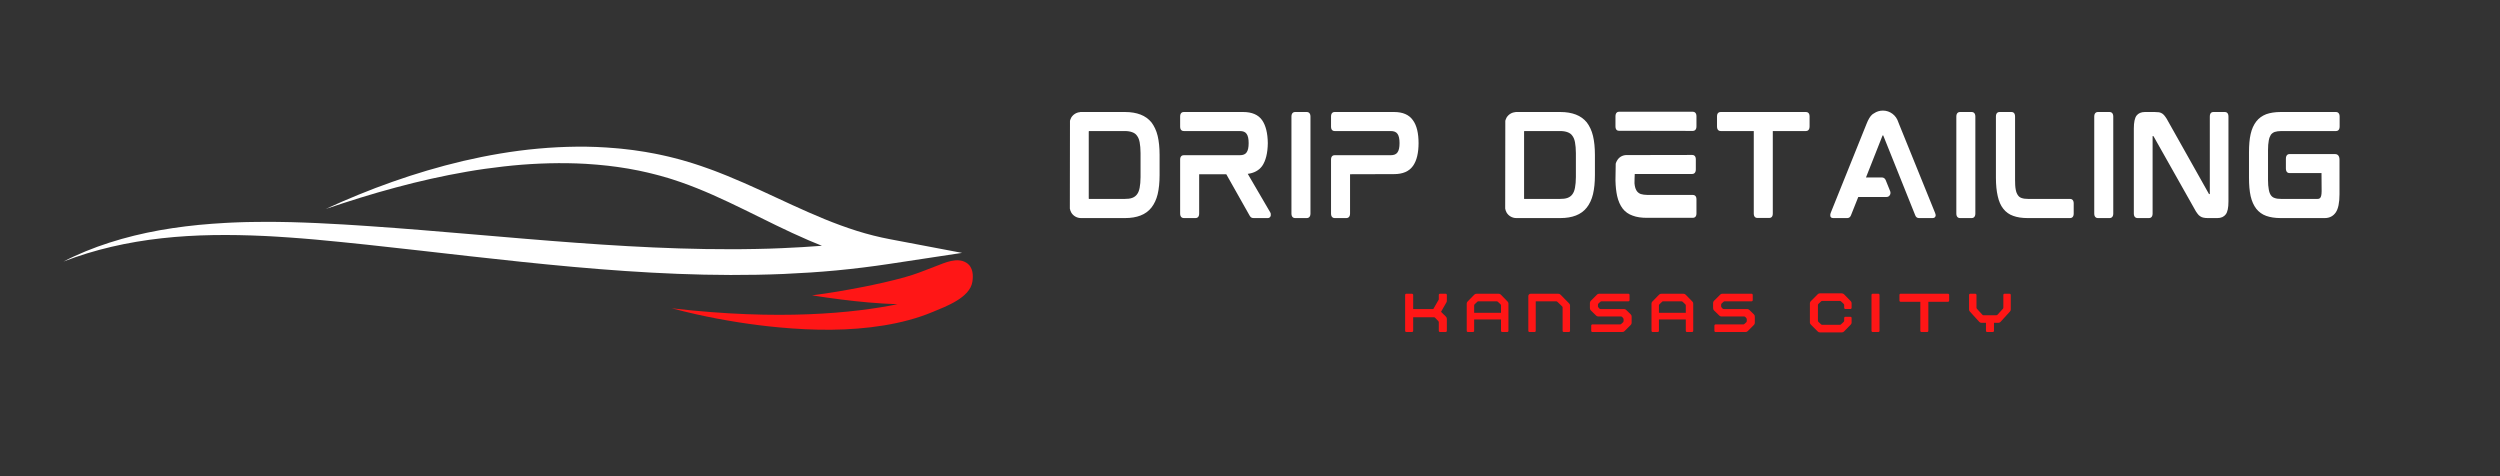 <svg xmlns="http://www.w3.org/2000/svg" xmlns:xlink="http://www.w3.org/1999/xlink" width="840" zoomAndPan="magnify" viewBox="0 0 630 120" height="160" preserveAspectRatio="xMidYMid meet" version="1.0"><rect x="0" y="0" width="630" height="120" fill="#333333" stroke="none"/><defs><g/><clipPath id="11806e4db7"><path d="M 16 36.934 L 243 36.934 L 243 70 L 16 70 Z M 16 36.934 " clip-rule="nonzero"/></clipPath><clipPath id="2e5e62545e"><path d="M 169 65 L 245.195 65 L 245.195 83.434 L 169 83.434 Z M 169 65 " clip-rule="nonzero"/></clipPath></defs><g clip-path="url(#11806e4db7)"><path fill="#ffffff" d="M 224.297 60.285 C 221.473 59.75 218.672 59.043 215.922 58.18 C 213.172 57.305 210.453 56.309 207.762 55.207 C 205.074 54.102 202.402 52.922 199.727 51.695 L 191.637 47.957 C 188.902 46.707 186.125 45.477 183.258 44.309 C 182.539 44.02 181.828 43.723 181.094 43.449 L 180 43.027 L 178.895 42.621 C 178.164 42.348 177.406 42.098 176.66 41.832 C 176.285 41.703 175.906 41.582 175.527 41.457 C 175.148 41.336 174.773 41.207 174.387 41.09 C 173.621 40.855 172.855 40.617 172.074 40.402 C 171.684 40.293 171.297 40.18 170.902 40.078 L 169.723 39.777 C 168.934 39.582 168.148 39.375 167.348 39.211 L 166.152 38.949 C 165.754 38.867 165.355 38.773 164.953 38.707 L 162.535 38.27 L 160.102 37.902 C 159.898 37.875 159.695 37.84 159.492 37.816 L 158.883 37.742 L 157.66 37.598 C 157.25 37.551 156.844 37.496 156.434 37.461 L 155.207 37.352 C 151.938 37.062 148.648 36.93 145.379 36.961 C 142.109 36.996 138.852 37.156 135.629 37.453 C 129.176 38.035 122.863 39.137 116.727 40.562 C 110.598 42.008 104.641 43.785 98.871 45.824 C 95.984 46.848 93.137 47.918 90.348 49.066 C 87.551 50.207 84.801 51.402 82.098 52.652 C 87.887 50.699 93.715 48.855 99.656 47.27 C 105.578 45.664 111.602 44.312 117.684 43.258 C 120.727 42.727 123.789 42.305 126.855 41.957 C 128.387 41.773 129.926 41.641 131.461 41.508 L 133.77 41.348 C 134.539 41.297 135.309 41.27 136.078 41.23 C 139.152 41.102 142.227 41.074 145.281 41.18 L 147.566 41.285 C 148.328 41.332 149.082 41.395 149.84 41.449 L 150.41 41.492 L 150.977 41.547 L 152.105 41.656 C 152.48 41.695 152.859 41.727 153.234 41.77 L 154.355 41.914 L 155.48 42.055 C 155.852 42.098 156.223 42.168 156.594 42.223 L 157.703 42.398 L 158.258 42.484 C 158.445 42.512 158.625 42.551 158.809 42.586 L 161.008 43 L 163.176 43.48 C 163.539 43.555 163.895 43.652 164.25 43.742 L 165.32 44.012 C 166.039 44.184 166.738 44.395 167.441 44.598 L 168.492 44.898 C 168.84 45.004 169.184 45.117 169.531 45.227 C 170.227 45.441 170.91 45.684 171.598 45.918 C 177.082 47.832 182.324 50.277 187.586 52.848 C 192.848 55.422 198.141 58.133 203.82 60.574 C 204.906 61.039 206.008 61.496 207.125 61.938 C 203.762 62.199 200.387 62.395 197 62.539 L 193.789 62.66 L 190.57 62.738 C 189.5 62.77 188.422 62.77 187.352 62.785 L 185.738 62.801 C 185.199 62.809 184.664 62.801 184.125 62.801 C 179.824 62.82 175.516 62.73 171.203 62.602 C 166.887 62.473 162.57 62.273 158.25 62.031 C 153.93 61.789 149.605 61.508 145.281 61.188 C 136.625 60.562 127.961 59.805 119.273 59.066 C 110.582 58.328 101.867 57.59 93.117 56.992 L 89.836 56.773 C 88.742 56.699 87.645 56.629 86.547 56.566 C 84.355 56.434 82.152 56.32 79.953 56.219 C 78.852 56.168 77.746 56.129 76.645 56.086 L 73.328 55.98 C 72.223 55.961 71.117 55.934 70.008 55.922 L 68.344 55.91 C 67.793 55.906 67.238 55.902 66.684 55.91 C 65.574 55.918 64.465 55.914 63.355 55.941 L 61.691 55.973 C 61.137 55.988 60.578 56.008 60.023 56.027 L 58.363 56.094 L 56.699 56.18 C 55.59 56.23 54.484 56.32 53.379 56.395 C 48.953 56.719 44.551 57.262 40.227 58.023 C 35.898 58.805 31.66 59.832 27.59 61.141 C 23.52 62.449 19.613 64.027 16.004 65.91 C 23.805 62.879 32.215 60.984 40.738 60.043 C 49.277 59.086 57.934 59.066 66.543 59.461 C 67.082 59.484 67.621 59.512 68.16 59.543 L 69.773 59.637 C 70.852 59.699 71.93 59.785 73.004 59.852 L 76.234 60.094 C 77.312 60.188 78.391 60.27 79.465 60.367 C 81.621 60.562 83.773 60.77 85.93 60.988 C 88.086 61.199 90.246 61.43 92.402 61.656 C 101.031 62.582 109.664 63.582 118.324 64.559 C 135.637 66.496 153.098 68.32 170.809 69.012 C 179.66 69.363 188.566 69.41 197.477 69.039 C 201.93 68.84 206.383 68.566 210.824 68.141 C 215.266 67.719 219.691 67.172 224.086 66.508 L 242.441 63.727 Z M 224.297 60.285 " fill-opacity="1" fill-rule="nonzero"/></g><g clip-path="url(#2e5e62545e)"><path fill="#ff1616" d="M 175.594 79.238 C 182.434 80.746 189.371 81.859 196.344 82.504 C 205.086 83.312 213.996 83.43 222.688 82.012 C 226.914 81.324 231.102 80.258 235.062 78.602 C 238.312 77.246 244.461 75.039 245.047 70.961 C 245.254 69.52 245.312 67.332 243.512 66.203 C 241.191 64.754 238.078 66.219 235.906 67.051 C 233.312 68.047 230.758 69.102 227.957 69.875 C 224.457 70.844 220.84 71.648 217.184 72.359 C 213.066 73.164 208.871 73.887 204.633 74.43 C 206.727 74.777 210.199 75.254 212.078 75.488 C 214.324 75.77 216.582 76.02 218.855 76.215 C 221.242 76.426 223.711 76.582 226.18 76.664 C 215.188 78.891 196.469 80.84 169.25 77.688 C 171.391 78.242 173.527 78.781 175.594 79.238 Z M 175.594 79.238 " fill-opacity="1" fill-rule="nonzero"/></g><g fill="#ffffff" fill-opacity="1"><g transform="translate(267.009, 54.924)"><g><path d="M 24.723 -20.672 C 24.398 -22.031 23.848 -23.164 23.164 -24.074 C 22.453 -24.949 21.512 -25.629 20.41 -26.051 C 19.309 -26.473 18.016 -26.699 16.492 -26.699 L 5.184 -26.699 L 5.184 -26.664 C 4.246 -26.602 3.434 -26.082 2.949 -25.305 C 2.82 -25.047 2.688 -24.754 2.625 -24.496 L 2.594 -2.363 C 2.656 -2.008 2.785 -1.652 2.949 -1.359 C 3.469 -0.484 4.406 0.031 5.41 0.031 L 16.492 0.031 C 18.016 0.031 19.344 -0.195 20.41 -0.617 C 21.512 -1.035 22.453 -1.719 23.164 -2.625 C 23.848 -3.5 24.398 -4.633 24.723 -5.992 C 25.047 -7.355 25.207 -8.977 25.207 -10.789 L 25.207 -15.875 C 25.207 -17.691 25.047 -19.309 24.723 -20.672 Z M 7.355 -4.957 L 7.355 -21.707 C 7.355 -21.836 7.387 -21.902 7.418 -21.902 L 16.395 -21.902 C 17.141 -21.902 17.789 -21.805 18.305 -21.609 C 18.824 -21.418 19.215 -21.156 19.504 -20.734 C 19.828 -20.316 20.055 -19.766 20.184 -19.082 C 20.316 -18.34 20.41 -17.43 20.41 -16.363 L 20.41 -10.305 C 20.41 -9.234 20.316 -8.328 20.184 -7.613 C 20.055 -6.902 19.828 -6.352 19.504 -5.93 C 19.215 -5.539 18.824 -5.25 18.305 -5.055 C 17.789 -4.859 17.141 -4.797 16.395 -4.797 L 7.387 -4.797 C 7.387 -4.797 7.355 -4.828 7.355 -4.957 Z M 7.355 -4.957 "/></g></g></g><g fill="#ffffff" fill-opacity="1"><g transform="translate(294.8, 54.924)"><g><path d="M 24.688 -18.953 C 24.688 -18.922 24.688 -18.891 24.688 -18.855 C 24.688 -18.824 24.688 -18.793 24.688 -18.758 Z M 25.305 -1.395 L 19.633 -11.113 C 21.223 -11.309 22.453 -11.988 23.262 -13.09 C 24.172 -14.418 24.656 -16.328 24.688 -18.855 C 24.656 -21.383 24.172 -23.297 23.262 -24.625 C 22.293 -26.016 20.672 -26.699 18.469 -26.699 L 3.531 -26.699 C 3.238 -26.699 2.594 -26.602 2.594 -25.562 L 2.594 -23.004 C 2.594 -22 3.238 -21.902 3.531 -21.902 L 17.625 -21.902 C 18.469 -21.902 19.02 -21.676 19.344 -21.191 C 19.699 -20.703 19.859 -19.926 19.859 -18.855 C 19.859 -17.789 19.699 -17.012 19.344 -16.523 C 19.02 -16.039 18.469 -15.812 17.625 -15.812 L 3.531 -15.812 C 3.238 -15.812 2.594 -15.715 2.594 -14.711 L 2.594 -1.102 C 2.594 -0.098 3.238 0.031 3.531 0.031 L 6.48 0.031 C 6.773 0.031 7.387 -0.098 7.387 -1.102 L 7.387 -11.016 L 14.223 -11.016 L 20.09 -0.617 C 20.219 -0.422 20.316 -0.258 20.445 -0.16 C 20.605 -0.031 20.832 0.031 21.125 0.031 L 24.688 0.031 C 25.078 0.031 25.371 -0.227 25.434 -0.617 C 25.465 -0.941 25.434 -1.199 25.305 -1.395 Z M 25.305 -1.395 "/></g></g></g><g fill="#ffffff" fill-opacity="1"><g transform="translate(322.85, 54.924)"><g><path d="M 6.48 -26.699 L 3.5 -26.699 C 3.238 -26.699 2.594 -26.566 2.594 -25.562 L 2.594 -1.102 C 2.594 -0.098 3.238 0.031 3.5 0.031 L 6.48 0.031 C 6.738 0.031 7.387 -0.098 7.387 -1.102 L 7.387 -25.562 C 7.387 -26.566 6.738 -26.699 6.48 -26.699 Z M 6.48 -26.699 "/></g></g></g><g fill="#ffffff" fill-opacity="1"><g transform="translate(332.825, 54.924)"><g><path d="M 18.469 -26.699 L 3.5 -26.699 C 3.238 -26.699 2.594 -26.602 2.594 -25.562 L 2.594 -23.004 C 2.594 -22 3.238 -21.902 3.5 -21.902 L 17.625 -21.902 C 18.438 -21.902 19.02 -21.676 19.344 -21.191 C 19.699 -20.703 19.859 -19.926 19.859 -18.855 C 19.859 -17.789 19.699 -17.012 19.344 -16.523 C 19.02 -16.039 18.438 -15.812 17.625 -15.812 L 3.5 -15.812 C 3.238 -15.812 2.594 -15.715 2.594 -14.711 L 2.594 -1.102 C 2.594 -0.098 3.238 0.031 3.5 0.031 L 6.48 0.031 C 6.738 0.031 7.387 -0.098 7.387 -1.102 L 7.387 -11.016 L 18.469 -11.047 C 20.672 -11.047 22.258 -11.73 23.23 -13.09 C 24.203 -14.449 24.656 -16.395 24.656 -18.953 L 24.656 -18.758 C 24.656 -21.352 24.203 -23.297 23.23 -24.625 C 22.258 -26.016 20.672 -26.699 18.469 -26.699 Z M 18.469 -26.699 "/></g></g></g><g fill="#ffffff" fill-opacity="1"><g transform="translate(360.065, 54.924)"><g/></g></g><g fill="#ffffff" fill-opacity="1"><g transform="translate(376.713, 54.924)"><g><path d="M 24.723 -20.672 C 24.398 -22.031 23.848 -23.164 23.164 -24.074 C 22.453 -24.949 21.512 -25.629 20.41 -26.051 C 19.309 -26.473 18.016 -26.699 16.492 -26.699 L 5.184 -26.699 L 5.184 -26.664 C 4.246 -26.602 3.434 -26.082 2.949 -25.305 C 2.82 -25.047 2.688 -24.754 2.625 -24.496 L 2.594 -2.363 C 2.656 -2.008 2.785 -1.652 2.949 -1.359 C 3.469 -0.484 4.406 0.031 5.41 0.031 L 16.492 0.031 C 18.016 0.031 19.344 -0.195 20.41 -0.617 C 21.512 -1.035 22.453 -1.719 23.164 -2.625 C 23.848 -3.5 24.398 -4.633 24.723 -5.992 C 25.047 -7.355 25.207 -8.977 25.207 -10.789 L 25.207 -15.875 C 25.207 -17.691 25.047 -19.309 24.723 -20.672 Z M 7.355 -4.957 L 7.355 -21.707 C 7.355 -21.836 7.387 -21.902 7.418 -21.902 L 16.395 -21.902 C 17.141 -21.902 17.789 -21.805 18.305 -21.609 C 18.824 -21.418 19.215 -21.156 19.504 -20.734 C 19.828 -20.316 20.055 -19.766 20.184 -19.082 C 20.316 -18.34 20.41 -17.43 20.41 -16.363 L 20.41 -10.305 C 20.41 -9.234 20.316 -8.328 20.184 -7.613 C 20.055 -6.902 19.828 -6.352 19.504 -5.93 C 19.215 -5.539 18.824 -5.25 18.305 -5.055 C 17.789 -4.859 17.141 -4.797 16.395 -4.797 L 7.387 -4.797 C 7.387 -4.797 7.355 -4.828 7.355 -4.957 Z M 7.355 -4.957 "/></g></g></g><g fill="#ffffff" fill-opacity="1"><g transform="translate(404.504, 54.924)"><g><path d="M 22.062 -5.801 L 10.66 -5.801 C 9.98 -5.801 9.43 -5.898 8.977 -6.027 C 8.555 -6.188 8.262 -6.414 8.004 -6.738 C 7.742 -7.094 7.551 -7.582 7.453 -8.195 C 7.418 -8.359 7.418 -8.586 7.387 -8.746 C 7.387 -8.746 7.418 -11.082 7.453 -11.082 L 21.934 -11.082 C 22.195 -11.082 22.844 -11.211 22.844 -12.215 L 22.844 -14.773 C 22.844 -15.777 22.195 -15.875 21.934 -15.875 L 5.215 -15.844 C 4.277 -15.777 3.469 -15.293 3.012 -14.484 C 2.852 -14.223 2.723 -13.965 2.656 -13.672 L 2.594 -9.59 L 2.594 -9.43 C 2.625 -7.906 2.785 -6.609 3.012 -5.539 C 3.305 -4.246 3.789 -3.176 4.406 -2.363 C 5.055 -1.523 5.898 -0.941 6.934 -0.582 C 7.938 -0.195 9.137 -0.031 10.562 -0.031 L 22.062 -0.031 C 22.355 -0.031 23.004 -0.129 23.004 -1.133 L 23.004 -4.699 C 23.004 -5.703 22.355 -5.801 22.062 -5.801 Z M 22.098 -26.762 L 3.469 -26.762 C 3.207 -26.762 2.594 -26.633 2.594 -25.598 L 2.594 -23.07 C 2.594 -22.062 3.207 -21.969 3.469 -21.969 L 22.098 -21.934 C 22.355 -21.934 23.004 -22.062 23.004 -23.07 L 23.004 -25.629 C 23.004 -26.633 22.355 -26.762 22.098 -26.762 Z M 22.098 -26.762 "/></g></g></g><g fill="#ffffff" fill-opacity="1"><g transform="translate(430.092, 54.924)"><g><path d="M 24.98 -26.699 L 3.531 -26.699 C 3.238 -26.699 2.594 -26.602 2.594 -25.598 L 2.594 -23.07 C 2.594 -22 3.238 -21.902 3.531 -21.902 L 11.859 -21.902 L 11.859 -1.102 C 11.859 -0.098 12.508 0 12.766 0 L 15.746 0 C 16.039 0 16.652 -0.098 16.652 -1.102 L 16.652 -21.902 L 24.98 -21.902 C 25.273 -21.902 25.922 -22 25.922 -23.07 L 25.922 -25.598 C 25.922 -26.602 25.273 -26.699 24.98 -26.699 Z M 24.98 -26.699 "/></g></g></g><g fill="#ffffff" fill-opacity="1"><g transform="translate(458.595, 54.924)"><g><path d="M 19.957 -23.684 C 19.895 -23.848 19.828 -24.039 19.766 -24.172 C 19.246 -25.855 17.691 -27.055 15.91 -27.055 C 15.098 -27.055 14.32 -26.828 13.672 -26.375 C 13.477 -26.277 13.316 -26.148 13.188 -26.051 C 12.699 -25.629 12.215 -24.852 11.762 -23.684 L 2.723 -1.23 C 2.625 -0.941 2.594 -0.648 2.656 -0.453 C 2.688 -0.258 2.852 0.031 3.371 0.031 L 6.934 0.031 C 7.355 0.031 7.68 -0.227 7.84 -0.648 L 9.688 -5.281 L 16.781 -5.281 C 17.141 -5.281 17.465 -5.441 17.625 -5.734 C 17.82 -5.992 17.852 -6.352 17.754 -6.676 L 16.59 -9.559 C 16.426 -9.945 16.07 -10.207 15.648 -10.207 L 11.633 -10.207 L 15.777 -20.703 C 15.812 -20.77 15.844 -20.801 15.844 -20.801 L 15.973 -20.801 C 15.973 -20.801 15.973 -20.801 16.004 -20.734 L 24.039 -0.68 C 24.203 -0.227 24.527 0.031 24.98 0.031 L 28.445 0.031 C 28.965 0.031 29.094 -0.293 29.16 -0.453 C 29.227 -0.648 29.191 -0.941 29.062 -1.23 Z M 19.957 -23.684 "/></g></g></g><g fill="#ffffff" fill-opacity="1"><g transform="translate(490.402, 54.924)"><g><path d="M 6.48 -26.699 L 3.5 -26.699 C 3.238 -26.699 2.594 -26.566 2.594 -25.562 L 2.594 -1.102 C 2.594 -0.098 3.238 0.031 3.5 0.031 L 6.48 0.031 C 6.738 0.031 7.387 -0.098 7.387 -1.102 L 7.387 -25.562 C 7.387 -26.566 6.738 -26.699 6.48 -26.699 Z M 6.48 -26.699 "/></g></g></g><g fill="#ffffff" fill-opacity="1"><g transform="translate(500.378, 54.924)"><g><path d="M 21.285 -4.797 L 10.758 -4.797 C 10.078 -4.797 9.527 -4.859 9.07 -5.023 C 8.684 -5.152 8.359 -5.379 8.133 -5.734 C 7.875 -6.09 7.68 -6.578 7.582 -7.16 C 7.453 -7.809 7.418 -8.617 7.418 -9.59 L 7.418 -25.562 C 7.418 -26.602 6.773 -26.699 6.512 -26.699 L 3.531 -26.699 C 3.238 -26.699 2.594 -26.602 2.594 -25.562 L 2.594 -10.141 C 2.594 -8.328 2.754 -6.773 3.047 -5.508 C 3.336 -4.211 3.789 -3.145 4.438 -2.332 C 5.086 -1.492 5.93 -0.875 6.965 -0.52 C 7.938 -0.16 9.168 0.031 10.594 0.031 L 21.285 0.031 C 21.578 0.031 22.195 -0.098 22.195 -1.102 L 22.195 -3.66 C 22.195 -4.664 21.578 -4.797 21.285 -4.797 Z M 21.285 -4.797 "/></g></g></g><g fill="#ffffff" fill-opacity="1"><g transform="translate(525.156, 54.924)"><g><path d="M 6.48 -26.699 L 3.5 -26.699 C 3.238 -26.699 2.594 -26.566 2.594 -25.562 L 2.594 -1.102 C 2.594 -0.098 3.238 0.031 3.5 0.031 L 6.48 0.031 C 6.738 0.031 7.387 -0.098 7.387 -1.102 L 7.387 -25.562 C 7.387 -26.566 6.738 -26.699 6.48 -26.699 Z M 6.48 -26.699 "/></g></g></g><g fill="#ffffff" fill-opacity="1"><g transform="translate(535.132, 54.924)"><g><path d="M 25.531 -26.699 L 22.648 -26.699 C 22.355 -26.699 21.742 -26.602 21.742 -25.562 L 21.742 -6.09 C 21.742 -6.059 21.742 -6.059 21.742 -6.027 L 21.578 -6.027 C 21.547 -6.027 21.512 -6.027 21.48 -6.125 L 11.242 -24.332 C 10.984 -24.82 10.758 -25.207 10.531 -25.5 C 10.305 -25.824 10.078 -26.082 9.848 -26.242 C 9.59 -26.438 9.297 -26.566 8.941 -26.633 C 8.617 -26.664 8.23 -26.699 7.809 -26.699 L 5.379 -26.699 C 4.438 -26.699 3.727 -26.375 3.273 -25.789 C 2.82 -25.176 2.594 -24.105 2.594 -22.52 L 2.594 -1.102 C 2.594 -0.098 3.238 0.031 3.531 0.031 L 6.414 0.031 C 6.707 0.031 7.324 -0.098 7.324 -1.102 L 7.324 -20.574 C 7.324 -20.605 7.324 -20.641 7.324 -20.641 L 7.484 -20.641 C 7.484 -20.641 7.516 -20.641 7.582 -20.543 L 17.852 -2.332 C 18.113 -1.812 18.371 -1.426 18.598 -1.133 C 18.824 -0.809 19.051 -0.582 19.309 -0.422 C 19.57 -0.227 19.859 -0.129 20.184 -0.066 C 20.477 0 20.832 0.031 21.285 0.031 L 23.652 0.031 C 24.59 0.031 25.305 -0.293 25.758 -0.906 C 26.211 -1.492 26.438 -2.559 26.438 -4.148 L 26.438 -25.562 C 26.438 -26.602 25.789 -26.699 25.531 -26.699 Z M 25.531 -26.699 "/></g></g></g><g fill="#ffffff" fill-opacity="1"><g transform="translate(564.153, 54.924)"><g><path d="M 24.527 -26.699 L 10.594 -26.699 C 9.168 -26.699 7.938 -26.504 6.934 -26.148 C 5.93 -25.758 5.055 -25.141 4.438 -24.332 C 3.789 -23.488 3.305 -22.453 3.012 -21.156 C 2.723 -19.895 2.594 -18.34 2.594 -16.555 L 2.594 -10.141 C 2.594 -8.328 2.723 -6.773 3.012 -5.477 C 3.305 -4.211 3.789 -3.145 4.438 -2.301 C 5.086 -1.492 5.93 -0.875 6.934 -0.52 C 7.938 -0.16 9.168 0.031 10.594 0.031 L 21.676 0.031 C 22.875 0.031 23.812 -0.453 24.461 -1.395 C 25.078 -2.301 25.402 -3.824 25.402 -5.992 L 25.402 -14.676 C 25.402 -15.91 24.688 -16.102 24.27 -16.102 L 12.797 -16.102 C 12.539 -16.102 11.891 -15.973 11.891 -14.938 L 11.891 -12.473 C 11.891 -11.406 12.539 -11.309 12.797 -11.309 L 20.867 -11.309 C 20.867 -11.309 20.898 -6.773 20.898 -6.773 C 20.898 -5.766 20.734 -5.348 20.605 -5.152 C 20.445 -4.891 20.184 -4.797 19.828 -4.797 L 10.758 -4.797 C 10.078 -4.797 9.492 -4.859 9.07 -5.023 C 8.652 -5.152 8.359 -5.379 8.102 -5.734 C 7.875 -6.059 7.68 -6.543 7.582 -7.16 C 7.453 -7.809 7.387 -8.617 7.387 -9.59 L 7.387 -17.105 C 7.387 -18.078 7.453 -18.891 7.582 -19.539 C 7.68 -20.121 7.875 -20.605 8.102 -20.961 C 8.359 -21.285 8.652 -21.512 9.07 -21.676 C 9.492 -21.805 10.078 -21.902 10.758 -21.902 L 24.527 -21.902 C 24.785 -21.902 25.434 -22 25.434 -23.035 L 25.434 -25.562 C 25.434 -26.566 24.785 -26.699 24.527 -26.699 Z M 24.527 -26.699 "/></g></g></g><g fill="#ff1616" fill-opacity="1"><g transform="translate(353.515, 83.666)"><g><path d="M 11.09 -7.867 L 11.09 -9.352 C 11.09 -9.508 10.953 -9.641 10.801 -9.641 L 9.352 -9.641 C 9.199 -9.641 9.062 -9.508 9.062 -9.352 L 9.062 -8.195 L 7.676 -5.785 L 2.602 -5.785 L 2.602 -9.352 C 2.602 -9.508 2.469 -9.641 2.312 -9.641 L 0.867 -9.641 C 0.715 -9.641 0.578 -9.508 0.578 -9.352 L 0.578 -0.289 C 0.578 -0.137 0.715 0 0.867 0 L 2.312 0 C 2.469 0 2.602 -0.137 2.602 -0.289 L 2.602 -3.723 L 7.809 -3.723 C 7.945 -3.723 8.043 -3.684 8.137 -3.586 L 8.91 -2.777 L 9.004 -2.66 C 9.043 -2.602 9.062 -2.547 9.062 -2.469 L 9.062 -0.289 C 9.062 -0.137 9.199 0 9.352 0 L 10.801 0 C 10.953 0 11.09 -0.137 11.09 -0.289 L 11.09 -3.297 C 11.09 -3.547 11.012 -3.723 10.855 -3.875 L 9.621 -5.09 L 10.973 -7.445 C 11.051 -7.559 11.09 -7.734 11.09 -7.867 Z M 11.09 -7.867 "/></g></g></g><g fill="#ff1616" fill-opacity="1"><g transform="translate(369.037, 83.666)"><g><path d="M 10.875 -7.676 L 9.18 -9.41 C 9.023 -9.566 8.852 -9.641 8.602 -9.641 L 3.066 -9.641 C 2.816 -9.641 2.641 -9.566 2.488 -9.41 L 0.789 -7.676 C 0.656 -7.539 0.578 -7.367 0.578 -7.172 L 0.578 -0.289 C 0.578 -0.137 0.715 0 0.867 0 L 2.16 0 C 2.312 0 2.449 -0.137 2.449 -0.289 L 2.449 -3.164 L 9.219 -3.164 L 9.219 -0.289 C 9.219 -0.137 9.352 0 9.508 0 L 10.801 0 C 10.953 0 11.09 -0.137 11.09 -0.289 L 11.09 -7.172 C 11.09 -7.367 11.012 -7.539 10.875 -7.676 Z M 2.449 -4.84 L 2.449 -6.672 C 2.449 -6.809 2.488 -6.902 2.586 -7 L 3.199 -7.578 L 3.316 -7.676 C 3.355 -7.715 3.414 -7.734 3.508 -7.734 L 8.156 -7.734 C 8.234 -7.734 8.293 -7.715 8.352 -7.676 L 8.465 -7.578 L 9.082 -7 C 9.18 -6.902 9.219 -6.809 9.219 -6.672 L 9.219 -4.84 Z M 2.449 -4.84 "/></g></g></g><g fill="#ff1616" fill-opacity="1"><g transform="translate(384.558, 83.666)"><g><path d="M 0.578 -0.289 C 0.578 -0.137 0.715 0 0.867 0 L 2.16 0 C 2.312 0 2.449 -0.137 2.449 -0.289 L 2.449 -7.734 L 7.637 -7.734 C 7.715 -7.734 7.77 -7.715 7.828 -7.676 L 9.082 -6.48 C 9.18 -6.383 9.219 -6.285 9.219 -6.152 L 9.219 -0.289 C 9.219 -0.137 9.352 0 9.508 0 L 10.801 0 C 10.953 0 11.09 -0.137 11.09 -0.289 L 11.09 -6.691 C 11.09 -6.883 11.012 -7.059 10.875 -7.191 L 8.695 -9.41 C 8.543 -9.566 8.371 -9.641 8.117 -9.641 L 1.176 -9.641 C 0.848 -9.641 0.578 -9.391 0.578 -9.062 Z M 0.578 -0.289 "/></g></g></g><g fill="#ff1616" fill-opacity="1"><g transform="translate(400.08, 83.666)"><g><path d="M 0.578 -6.016 C 0.578 -5.766 0.656 -5.594 0.809 -5.438 L 2.16 -4.125 C 2.293 -4.012 2.469 -3.914 2.66 -3.914 L 8.387 -3.914 C 8.523 -3.914 8.621 -3.875 8.715 -3.781 L 9.004 -3.434 C 9.043 -3.375 9.062 -3.316 9.062 -3.238 L 9.062 -2.777 C 9.062 -2.641 9.023 -2.547 8.93 -2.449 L 8.504 -2.062 C 8.387 -1.969 8.312 -1.91 8.215 -1.91 L 1.195 -1.91 C 1.043 -1.91 0.906 -1.773 0.906 -1.621 L 0.906 -0.289 C 0.906 -0.137 1.043 0 1.195 0 L 8.754 0 C 8.984 0 9.141 -0.059 9.312 -0.23 L 10.855 -1.773 C 10.973 -1.891 11.09 -2.082 11.09 -2.277 L 11.09 -3.875 C 11.09 -4.125 11.012 -4.32 10.855 -4.453 L 9.699 -5.574 C 9.566 -5.688 9.391 -5.785 9.199 -5.785 L 3.277 -5.785 C 3.145 -5.785 3.047 -5.824 2.949 -5.922 L 2.66 -6.266 C 2.621 -6.324 2.602 -6.383 2.602 -6.461 L 2.602 -6.863 C 2.602 -7 2.641 -7.098 2.738 -7.191 L 3.164 -7.578 C 3.277 -7.676 3.355 -7.734 3.453 -7.734 L 10.277 -7.734 C 10.434 -7.734 10.566 -7.867 10.566 -8.023 L 10.566 -9.352 C 10.566 -9.508 10.434 -9.641 10.277 -9.641 L 2.91 -9.641 C 2.68 -9.641 2.527 -9.586 2.352 -9.41 L 0.809 -7.867 C 0.695 -7.754 0.578 -7.559 0.578 -7.367 Z M 0.578 -6.016 "/></g></g></g><g fill="#ff1616" fill-opacity="1"><g transform="translate(415.601, 83.666)"><g><path d="M 10.875 -7.676 L 9.18 -9.41 C 9.023 -9.566 8.852 -9.641 8.602 -9.641 L 3.066 -9.641 C 2.816 -9.641 2.641 -9.566 2.488 -9.41 L 0.789 -7.676 C 0.656 -7.539 0.578 -7.367 0.578 -7.172 L 0.578 -0.289 C 0.578 -0.137 0.715 0 0.867 0 L 2.16 0 C 2.312 0 2.449 -0.137 2.449 -0.289 L 2.449 -3.164 L 9.219 -3.164 L 9.219 -0.289 C 9.219 -0.137 9.352 0 9.508 0 L 10.801 0 C 10.953 0 11.09 -0.137 11.09 -0.289 L 11.09 -7.172 C 11.09 -7.367 11.012 -7.539 10.875 -7.676 Z M 2.449 -4.84 L 2.449 -6.672 C 2.449 -6.809 2.488 -6.902 2.586 -7 L 3.199 -7.578 L 3.316 -7.676 C 3.355 -7.715 3.414 -7.734 3.508 -7.734 L 8.156 -7.734 C 8.234 -7.734 8.293 -7.715 8.352 -7.676 L 8.465 -7.578 L 9.082 -7 C 9.18 -6.902 9.219 -6.809 9.219 -6.672 L 9.219 -4.84 Z M 2.449 -4.84 "/></g></g></g><g fill="#ff1616" fill-opacity="1"><g transform="translate(431.123, 83.666)"><g><path d="M 0.578 -6.016 C 0.578 -5.766 0.656 -5.594 0.809 -5.438 L 2.16 -4.125 C 2.293 -4.012 2.469 -3.914 2.66 -3.914 L 8.387 -3.914 C 8.523 -3.914 8.621 -3.875 8.715 -3.781 L 9.004 -3.434 C 9.043 -3.375 9.062 -3.316 9.062 -3.238 L 9.062 -2.777 C 9.062 -2.641 9.023 -2.547 8.93 -2.449 L 8.504 -2.062 C 8.387 -1.969 8.312 -1.91 8.215 -1.91 L 1.195 -1.91 C 1.043 -1.91 0.906 -1.773 0.906 -1.621 L 0.906 -0.289 C 0.906 -0.137 1.043 0 1.195 0 L 8.754 0 C 8.984 0 9.141 -0.059 9.312 -0.23 L 10.855 -1.773 C 10.973 -1.891 11.09 -2.082 11.09 -2.277 L 11.09 -3.875 C 11.09 -4.125 11.012 -4.32 10.855 -4.453 L 9.699 -5.574 C 9.566 -5.688 9.391 -5.785 9.199 -5.785 L 3.277 -5.785 C 3.145 -5.785 3.047 -5.824 2.949 -5.922 L 2.66 -6.266 C 2.621 -6.324 2.602 -6.383 2.602 -6.461 L 2.602 -6.863 C 2.602 -7 2.641 -7.098 2.738 -7.191 L 3.164 -7.578 C 3.277 -7.676 3.355 -7.734 3.453 -7.734 L 10.277 -7.734 C 10.434 -7.734 10.566 -7.867 10.566 -8.023 L 10.566 -9.352 C 10.566 -9.508 10.434 -9.641 10.277 -9.641 L 2.91 -9.641 C 2.68 -9.641 2.527 -9.586 2.352 -9.41 L 0.809 -7.867 C 0.695 -7.754 0.578 -7.559 0.578 -7.367 Z M 0.578 -6.016 "/></g></g></g><g fill="#ff1616" fill-opacity="1"><g transform="translate(446.645, 83.666)"><g/></g></g><g fill="#ff1616" fill-opacity="1"><g transform="translate(455.516, 83.666)"><g><path d="M 9.508 -5.805 L 10.801 -5.805 C 10.953 -5.805 11.09 -5.938 11.09 -6.094 L 11.09 -7.27 C 11.09 -7.461 11.012 -7.637 10.875 -7.77 L 9.18 -9.508 C 9.023 -9.66 8.852 -9.738 8.602 -9.738 L 3.105 -9.738 C 2.875 -9.738 2.719 -9.68 2.547 -9.508 L 0.809 -7.77 C 0.695 -7.656 0.578 -7.461 0.578 -7.27 L 0.578 -2.371 C 0.578 -2.18 0.695 -1.984 0.809 -1.871 L 2.547 -0.137 C 2.719 0.039 2.875 0.098 3.105 0.098 L 8.602 0.098 C 8.852 0.098 9.023 0.02 9.18 -0.137 L 10.875 -1.871 C 11.012 -2.004 11.09 -2.18 11.09 -2.371 L 11.09 -3.547 C 11.09 -3.703 10.953 -3.836 10.801 -3.836 L 9.508 -3.836 C 9.352 -3.836 9.219 -3.703 9.219 -3.547 L 9.219 -2.875 C 9.219 -2.738 9.199 -2.641 9.082 -2.547 L 8.465 -1.969 C 8.371 -1.871 8.293 -1.812 8.156 -1.812 L 3.645 -1.812 C 3.547 -1.812 3.473 -1.852 3.355 -1.969 L 2.738 -2.547 C 2.641 -2.641 2.602 -2.738 2.602 -2.875 L 2.602 -6.77 C 2.602 -6.902 2.641 -7 2.738 -7.098 L 3.355 -7.676 C 3.473 -7.789 3.547 -7.828 3.645 -7.828 L 8.156 -7.828 C 8.293 -7.828 8.371 -7.77 8.465 -7.676 L 9.082 -7.098 C 9.199 -7 9.219 -6.902 9.219 -6.77 L 9.219 -6.094 C 9.219 -5.938 9.352 -5.805 9.508 -5.805 Z M 9.508 -5.805 "/></g></g></g><g fill="#ff1616" fill-opacity="1"><g transform="translate(471.037, 83.666)"><g><path d="M 0.867 0 L 2.312 0 C 2.469 0 2.602 -0.137 2.602 -0.289 L 2.602 -9.352 C 2.602 -9.508 2.469 -9.641 2.312 -9.641 L 0.867 -9.641 C 0.715 -9.641 0.578 -9.508 0.578 -9.352 L 0.578 -0.289 C 0.578 -0.137 0.715 0 0.867 0 Z M 0.867 0 "/></g></g></g><g fill="#ff1616" fill-opacity="1"><g transform="translate(478.077, 83.666)"><g><path d="M 12.824 -9.641 L 0.867 -9.641 C 0.715 -9.641 0.578 -9.508 0.578 -9.352 L 0.578 -7.906 C 0.578 -7.754 0.715 -7.617 0.867 -7.617 L 5.844 -7.617 L 5.844 -0.289 C 5.844 -0.137 5.977 0 6.133 0 L 7.578 0 C 7.734 0 7.867 -0.137 7.867 -0.289 L 7.867 -7.617 L 12.824 -7.617 C 12.977 -7.617 13.113 -7.754 13.113 -7.906 L 13.113 -9.352 C 13.113 -9.508 12.977 -9.641 12.824 -9.641 Z M 12.824 -9.641 "/></g></g></g><g fill="#ff1616" fill-opacity="1"><g transform="translate(495.623, 83.666)"><g><path d="M 10.801 -9.641 L 9.508 -9.641 C 9.352 -9.641 9.219 -9.508 9.219 -9.352 L 9.219 -6.152 C 9.219 -6.016 9.199 -5.938 9.082 -5.824 L 7.77 -4.379 L 7.656 -4.281 C 7.598 -4.242 7.539 -4.223 7.461 -4.223 L 4.223 -4.223 C 4.125 -4.223 4.07 -4.242 4.031 -4.281 L 3.914 -4.379 L 2.586 -5.824 C 2.488 -5.938 2.449 -6.016 2.449 -6.152 L 2.449 -9.352 C 2.449 -9.508 2.312 -9.641 2.16 -9.641 L 0.867 -9.641 C 0.715 -9.641 0.578 -9.508 0.578 -9.352 L 0.578 -5.648 C 0.578 -5.457 0.656 -5.305 0.789 -5.148 L 3.164 -2.547 C 3.316 -2.391 3.492 -2.312 3.742 -2.312 L 4.84 -2.312 L 4.84 -0.289 C 4.84 -0.137 4.977 0 5.129 0 L 6.574 0 C 6.73 0 6.863 -0.137 6.863 -0.289 L 6.863 -2.312 L 7.926 -2.312 C 8.176 -2.312 8.371 -2.391 8.504 -2.547 L 10.875 -5.148 C 11.031 -5.305 11.09 -5.457 11.09 -5.648 L 11.09 -9.352 C 11.09 -9.508 10.953 -9.641 10.801 -9.641 Z M 10.801 -9.641 "/></g></g></g></svg>
